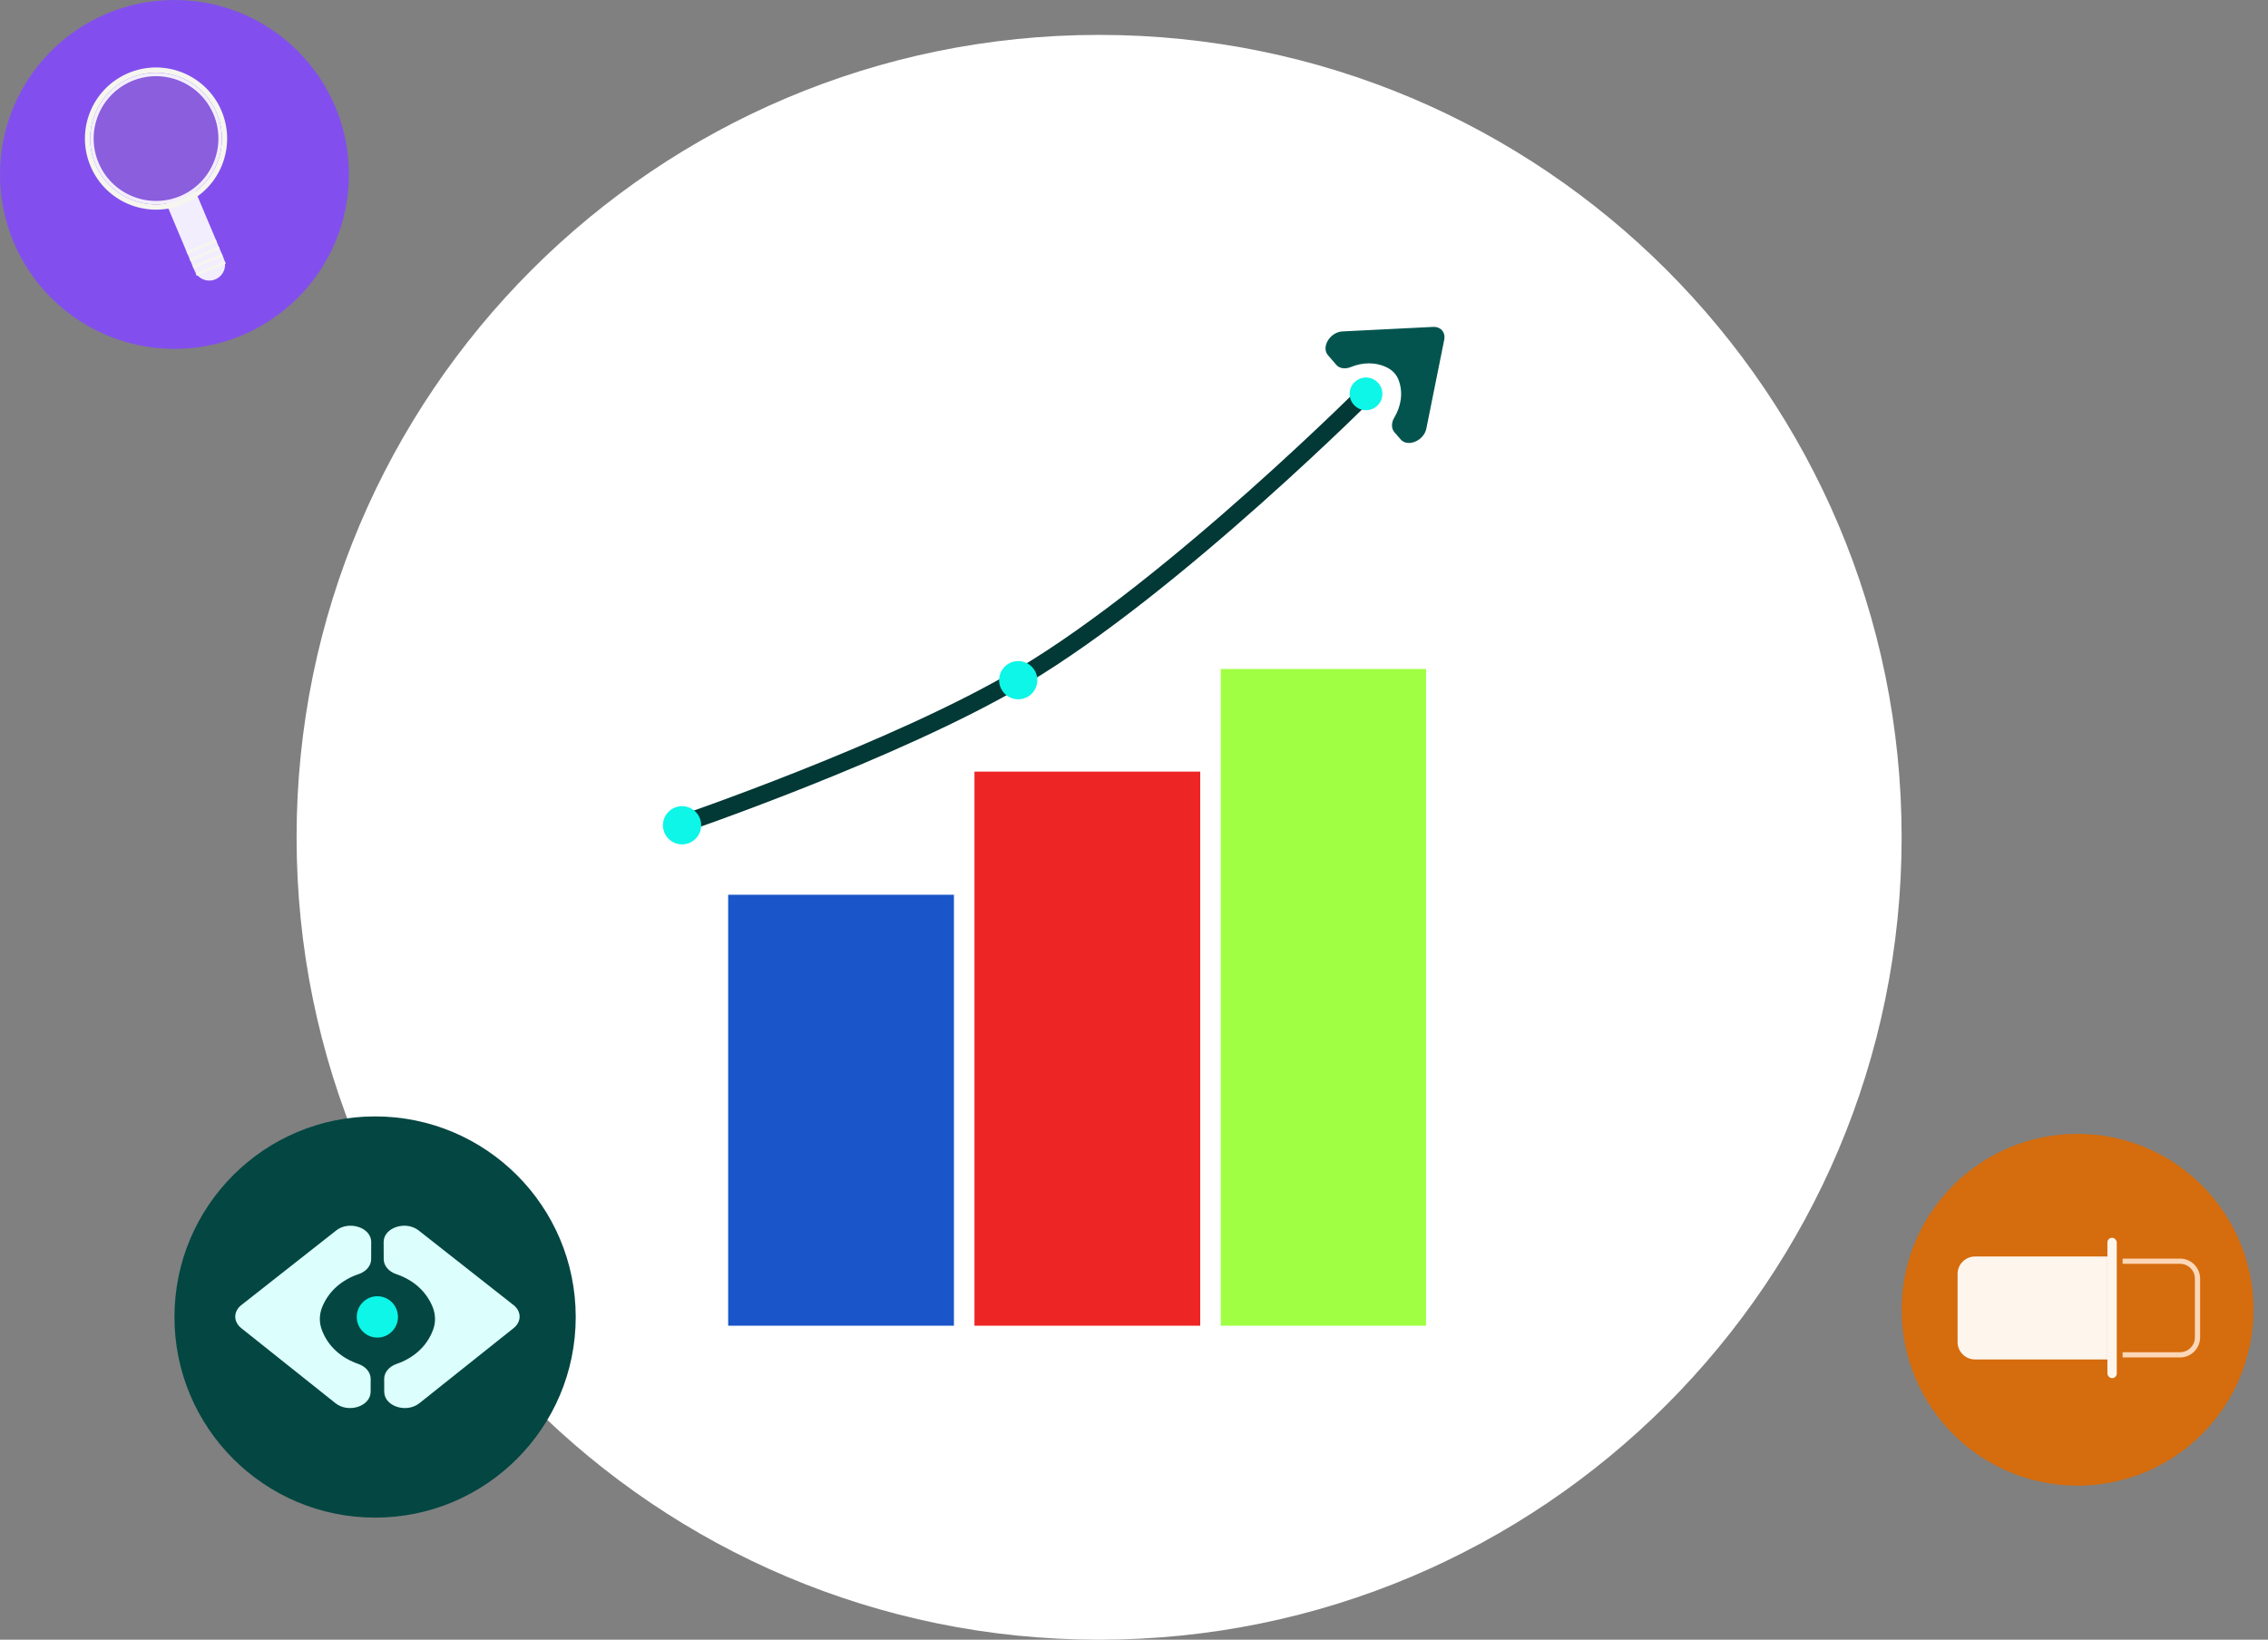 <svg width="130" height="94" viewBox="0 0 130 94" fill="none" xmlns="http://www.w3.org/2000/svg">
<rect x="0" y="0" width="130" height="94" fill="#808080" stroke="none"/>
<path d="M109 48C109 73.405 88.405 94 63 94C37.595 94 17 73.405 17 48C17 22.595 37.595 2 63 2C88.405 2 109 22.595 109 48Z" fill="white"/>
<rect x="41.738" y="51.293" width="12.941" height="24.706" fill="#1A56C9"/>
<rect x="55.855" y="44.234" width="12.941" height="31.765" fill="#ED2625"/>
<rect x="69.975" y="38.352" width="11.765" height="37.647" fill="#A0FF42"/>
<path d="M38.875 47.311C38.875 47.311 51.371 43.054 58.583 38.771C67.358 33.561 78.729 22.129 78.729 22.129" stroke="#023835"/>
<circle cx="39.095" cy="47.31" r="1.095" fill="#0DF6E7"/>
<circle cx="58.364" cy="38.993" r="1.095" fill="#0DF6E7"/>
<path d="M76.95 18.999L82.141 18.74C82.581 18.718 82.868 19.05 82.781 19.482L81.757 24.57C81.617 25.267 80.689 25.658 80.285 25.191L79.925 24.774C79.744 24.564 79.742 24.236 79.919 23.94C80.301 23.299 80.442 22.537 80.173 21.802C80.056 21.483 79.826 21.232 79.521 21.078C78.844 20.736 78.094 20.768 77.422 21.044C77.102 21.174 76.776 21.125 76.595 20.915L76.117 20.361C75.714 19.894 76.239 19.034 76.949 18.999" fill="#03544F"/>
<path d="M78.908 23.291C79.302 22.955 79.347 22.363 79.011 21.97C78.674 21.576 78.082 21.53 77.689 21.867C77.295 22.204 77.249 22.795 77.586 23.189C77.923 23.582 78.515 23.628 78.908 23.291Z" fill="#0DF6E7"/>
<circle cx="10" cy="10" r="10" fill="#824FEE"/>
<path d="M7.517 4.556C9.387 3.768 11.543 4.647 12.331 6.517C13.118 8.388 12.241 10.543 10.37 11.331C8.5 12.118 6.345 11.241 5.557 9.37C4.769 7.5 5.647 5.344 7.517 4.556Z" fill="#B7B777" fill-opacity="0.15" stroke="#F3EEFE" stroke-width="0.2"/>
<path d="M9.518 11.633L11.187 10.93L12.829 14.826C13.023 15.287 12.807 15.819 12.345 16.013C11.884 16.207 11.353 15.991 11.159 15.53L9.518 11.633Z" fill="#F3EEFE"/>
<path d="M7.42 4.326C9.418 3.484 11.72 4.422 12.561 6.42C13.402 8.418 12.465 10.72 10.468 11.561C8.47 12.402 6.169 11.465 5.327 9.467C4.485 7.47 5.423 5.167 7.42 4.326Z" stroke="#F6F6EE" stroke-width="0.3"/>
<path d="M10.748 14.559L12.418 13.855L12.359 13.716L10.689 14.419L10.748 14.559Z" fill="#F6F6EE"/>
<path d="M11.1 15.391L12.769 14.687L12.711 14.548L11.041 15.252L11.1 15.391Z" fill="#F6F6EE"/>
<path d="M10.924 14.973L12.594 14.269L12.535 14.13L10.865 14.834L10.924 14.973Z" fill="#F6F6EE"/>
<path d="M11.275 15.812L12.945 15.109L12.886 14.97L11.217 15.673L11.275 15.812Z" fill="#F6F6EE"/>
<circle cx="119.084" cy="75.084" r="10.084" fill="#D56C0D"/>
<path d="M112.207 73.031C112.207 72.479 112.655 72.031 113.207 72.031H120.793V77.934H113.207C112.655 77.934 112.207 77.486 112.207 76.934V73.031Z" fill="#FEF5ED"/>
<rect x="120.795" y="70.957" width="0.537" height="8.049" rx="0.268" fill="#FEF5ED"/>
<path d="M121.666 72.301H124.959C125.511 72.301 125.959 72.749 125.959 73.301V76.667C125.959 77.219 125.511 77.667 124.959 77.667H121.666" stroke="#FBD7B7" stroke-width="0.3"/>
<circle cx="21.5" cy="75.5" r="11.5" fill="#034642"/>
<path d="M23.998 70.539L29.437 74.817C29.898 75.18 29.9 75.77 29.442 76.136L24.037 80.443C23.298 81.032 22.028 80.62 22.024 79.789L22.021 79.048C22.02 78.675 22.3 78.338 22.733 78.189C23.667 77.868 24.464 77.213 24.826 76.226C24.983 75.797 24.968 75.339 24.794 74.915C24.408 73.974 23.627 73.349 22.715 73.043C22.28 72.897 21.996 72.561 21.994 72.187L21.99 71.204C21.987 70.373 23.254 69.953 23.998 70.538" fill="#DCFEFC"/>
<path d="M19.27 70.539L13.832 74.817C13.371 75.18 13.368 75.77 13.827 76.136L19.231 80.443C19.971 81.032 21.241 80.62 21.244 79.789L21.247 79.048C21.248 78.675 20.968 78.338 20.536 78.189C19.601 77.868 18.804 77.213 18.443 76.226C18.285 75.797 18.3 75.339 18.474 74.915C18.861 73.974 19.642 73.349 20.553 73.043C20.988 72.897 21.273 72.561 21.274 72.187L21.278 71.204C21.282 70.373 20.014 69.953 19.27 70.538" fill="#DCFEFC"/>
<path d="M21.63 76.68C22.282 76.68 22.811 76.149 22.811 75.495C22.811 74.84 22.282 74.309 21.63 74.309C20.978 74.309 20.449 74.84 20.449 75.495C20.449 76.149 20.978 76.68 21.63 76.68Z" fill="#0DF6E7"/>
</svg>
